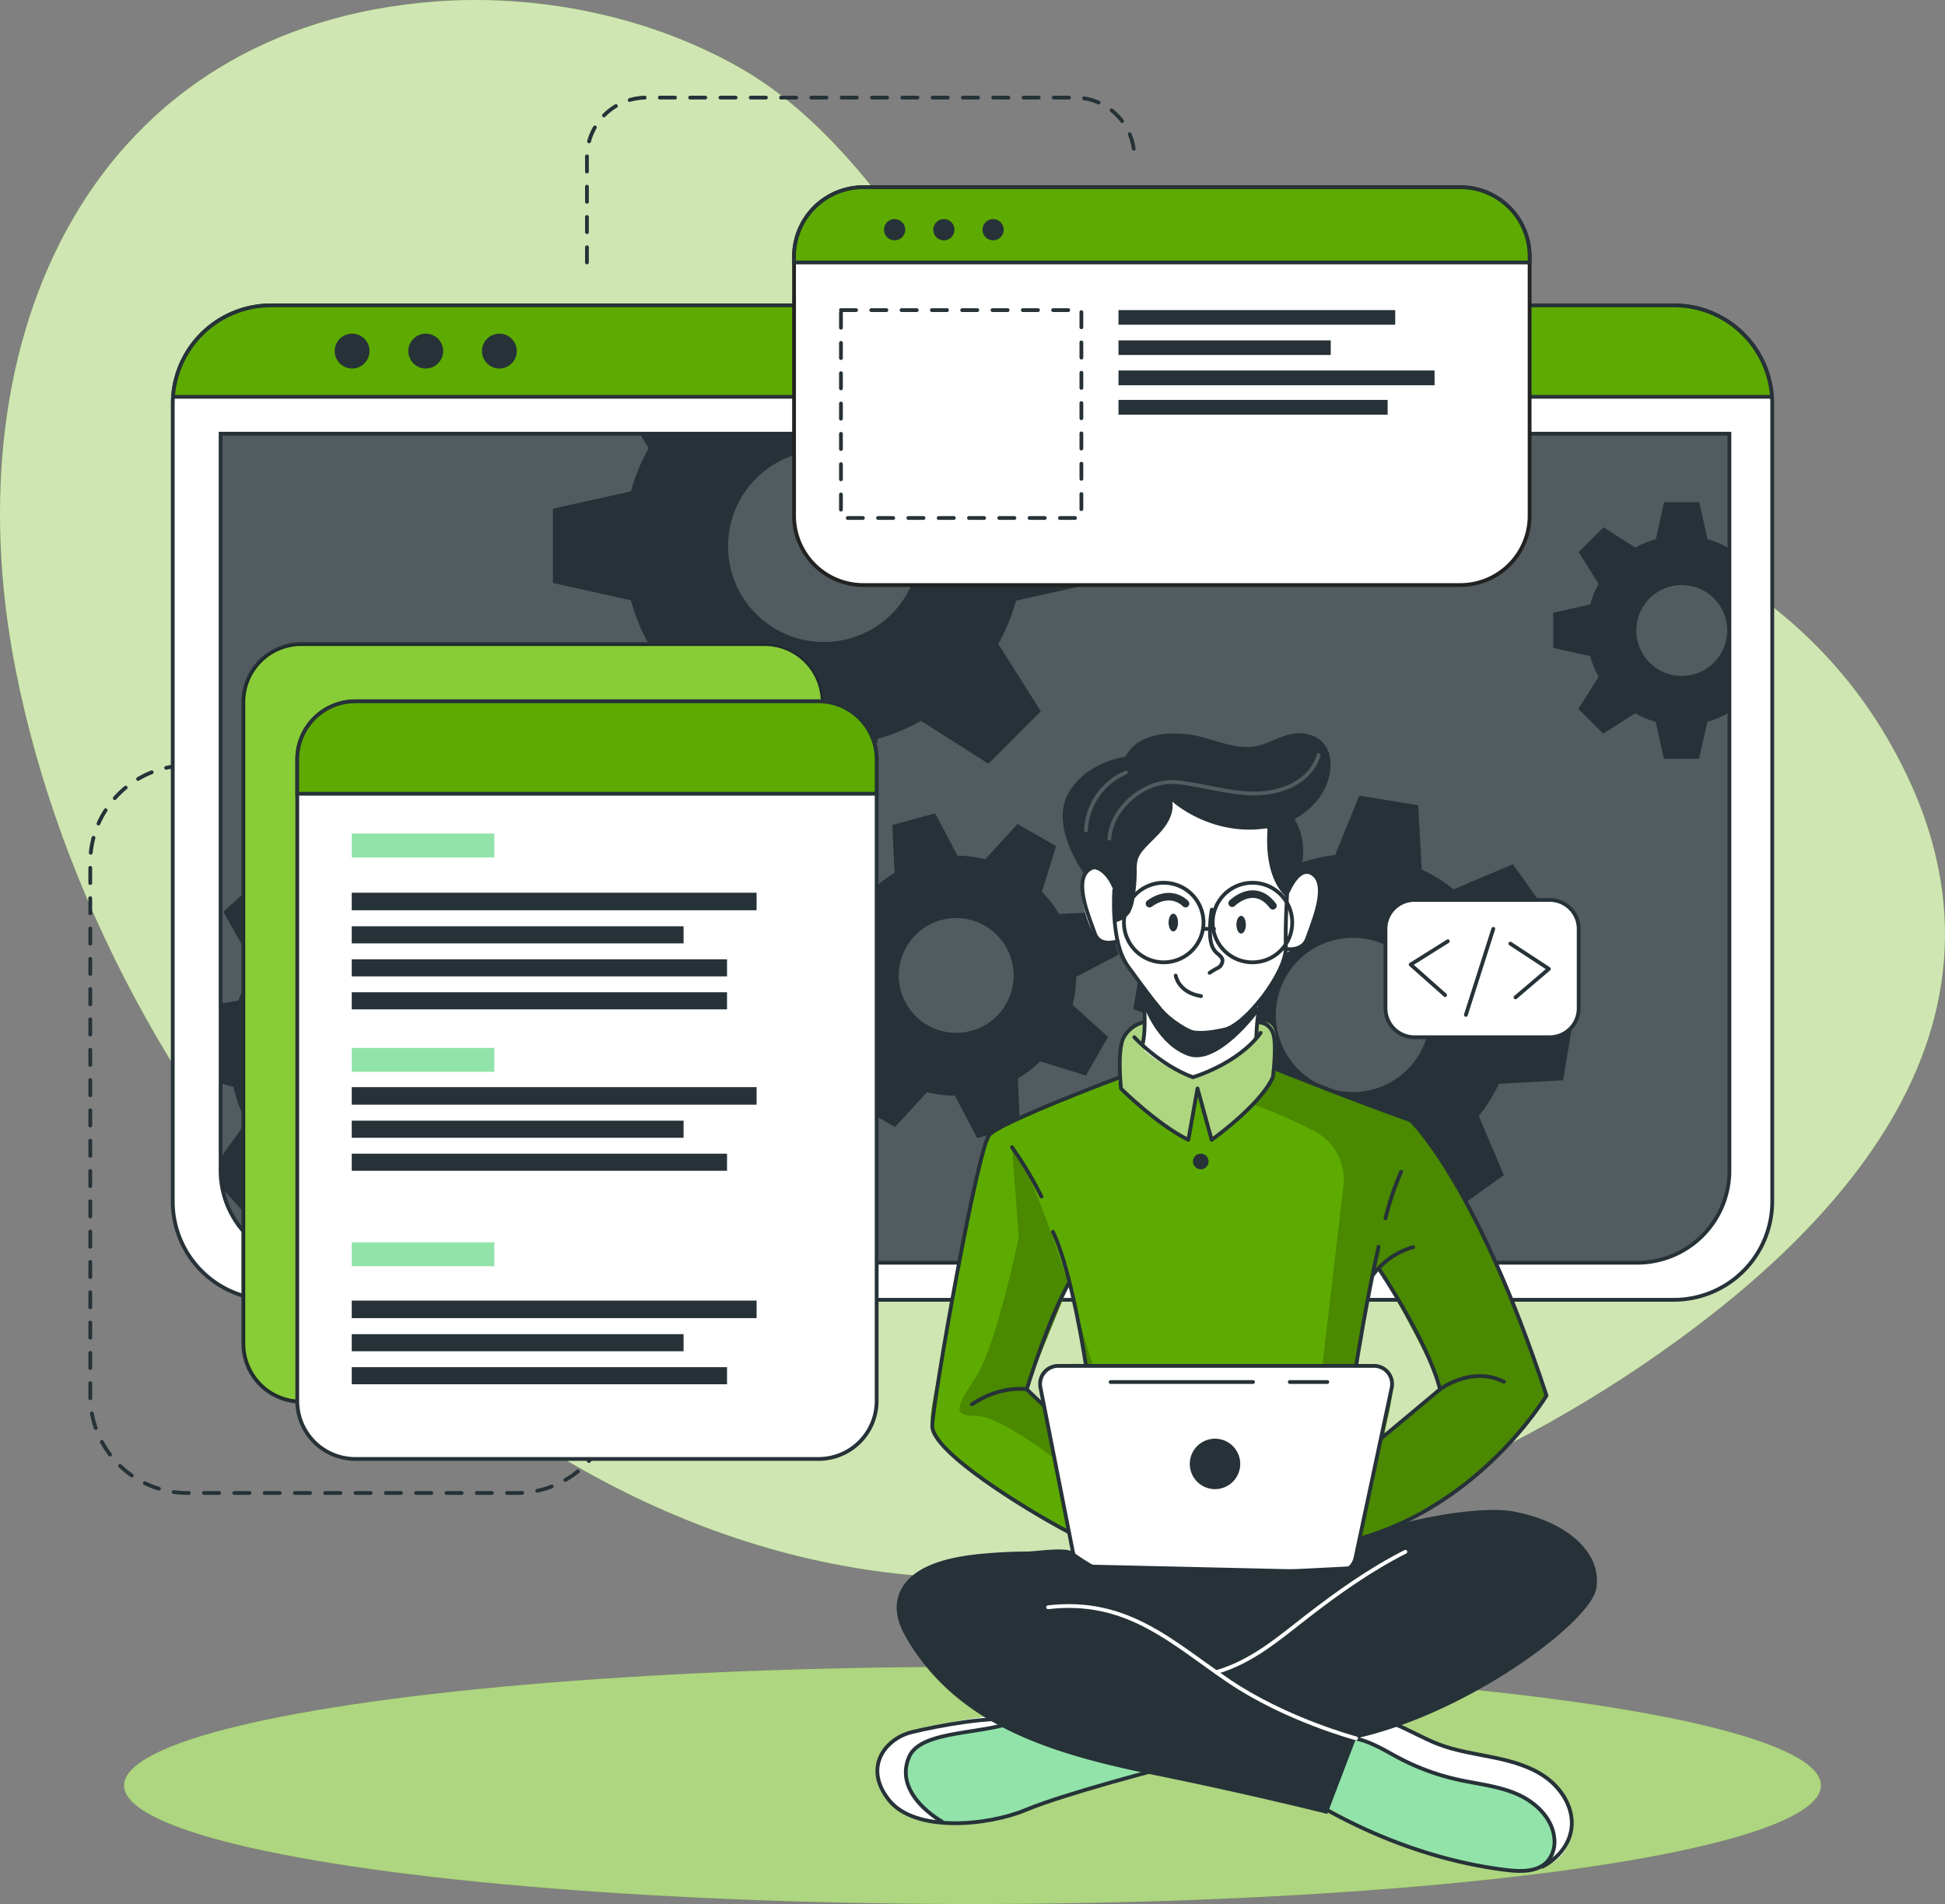 <svg xmlns="http://www.w3.org/2000/svg" width="566.294" height="554.293" viewBox="0 0 566.294 554.293"><rect x="0" y="0" width="566.294" height="554.293" fill="#808080" stroke="none"/><g id="about-code" transform="translate(-30.462 -42.392)"><g id="Background_Simple" transform="translate(30.462 42.392)"><g id="Group_1" data-name="Group 1"><path id="Path_1" data-name="Path 1" d="M580.006,257.41C517.139,149.75,346.627,188.094,311.8,135.724c-17.833-26.814-37.783-57.9-66.721-74.058C217.491,46.257,185.5,40.759,157.619,42.8c-99.578,7.288-141.8,96.382-122.666,194.222C60.479,367.534,176.174,500.85,313.619,501.784c71.885.489,140.514-25.208,194.35-61.533l1.2-.816C562.955,402.825,628,339.606,580.006,257.41Z" transform="translate(-30.462 -42.392)" fill="#5dab00"></path><path id="Path_2" data-name="Path 2" d="M580.006,257.41C517.139,149.75,346.627,188.094,311.8,135.724c-17.833-26.814-37.783-57.9-66.721-74.058C217.491,46.257,185.5,40.759,157.619,42.8c-99.578,7.288-141.8,96.382-122.666,194.222C60.479,367.534,176.174,500.85,313.619,501.784c71.885.489,140.514-25.208,194.35-61.533l1.2-.816C562.955,402.825,628,339.606,580.006,257.41Z" transform="translate(-30.462 -42.392)" fill="#fff" opacity="0.7"></path></g></g><g id="Lines" transform="translate(56.742 70.809)"><g id="Group_2" data-name="Group 2" transform="translate(0 0)"><path id="Path_3" data-name="Path 3" d="M86.114,215.179H79.125a28.286,28.286,0,0,0-28.287,28.287v155.21a28.287,28.287,0,0,0,28.287,28.287H175.03a28.286,28.286,0,0,0,28.287-28.287h0" transform="translate(-50.838 -20.746)" fill="none" stroke="#263238" stroke-linecap="round" stroke-linejoin="round" stroke-miterlimit="10" stroke-width="1.103" stroke-dasharray="4.412"></path><path id="Path_4" data-name="Path 4" d="M162.964,112.408V81.749a17.324,17.324,0,0,1,17.324-17.324h124.72a17.324,17.324,0,0,1,17.324,17.324h0" transform="translate(-18.351 -64.425)" fill="none" stroke="#263238" stroke-linecap="round" stroke-linejoin="round" stroke-miterlimit="10" stroke-width="1.103" stroke-dasharray="4.412"></path></g></g><g id="Shadow" transform="translate(66.595 527.647)"><g id="Group_3" data-name="Group 3"><ellipse id="Ellipse_1" data-name="Ellipse 1" cx="247.013" cy="34.519" rx="247.013" ry="34.519" fill="#5dab00"></ellipse><ellipse id="Ellipse_2" data-name="Ellipse 2" cx="247.013" cy="34.519" rx="247.013" ry="34.519" fill="#fff" opacity="0.5"></ellipse></g></g><g id="Window" transform="translate(80.759 131.29)"><g id="Group_4" data-name="Group 4"><path id="Path_5" data-name="Path 5" d="M535.159,139.958v232.23a28.63,28.63,0,0,1-28.624,28.626H98.086A28.629,28.629,0,0,1,69.46,372.188V139.958c0-.682.028-1.352.085-2.02a28.62,28.62,0,0,1,28.539-26.619H506.533a28.62,28.62,0,0,1,28.539,26.619C535.131,138.606,535.159,139.275,535.159,139.958Z" transform="translate(-69.46 -111.319)" fill="#fff" stroke="#263238" stroke-linecap="round" stroke-linejoin="round" stroke-miterlimit="10" stroke-width="1.103"></path><path id="Path_6" data-name="Path 6" d="M492.733,381.627H107.087A26.827,26.827,0,0,1,80.26,354.8V140.276h439.3V354.8A26.827,26.827,0,0,1,492.733,381.627Z" transform="translate(-66.331 -102.929)" fill="#263238"></path><path id="Path_7" data-name="Path 7" d="M519.567,140.275V354.806a26.68,26.68,0,0,1-26.529,26.818H106.789A26.681,26.681,0,0,1,80.26,354.806V140.275Z" transform="translate(-66.331 -102.929)" fill="#fff" opacity="0.2"></path><path id="Path_8" data-name="Path 8" d="M535.055,137.938H69.526a28.62,28.62,0,0,1,28.539-26.619H506.514A28.621,28.621,0,0,1,535.055,137.938Z" transform="translate(-69.441 -111.319)" fill="#5dab00" stroke="#263238" stroke-miterlimit="10" stroke-width="1.103"></path><path id="Path_9" data-name="Path 9" d="M116.159,122.777a5.07,5.07,0,1,1-5.07-5.07A5.07,5.07,0,0,1,116.159,122.777Z" transform="translate(-58.867 -109.468)" fill="#263238"></path><path id="Path_10" data-name="Path 10" d="M132.782,122.777a5.07,5.07,0,1,1-5.07-5.07A5.07,5.07,0,0,1,132.782,122.777Z" transform="translate(-54.051 -109.468)" fill="#263238"></path><circle id="Ellipse_3" data-name="Ellipse 3" cx="5.07" cy="5.07" r="5.07" transform="translate(90.029 8.239)" fill="#263238"></circle><path id="Path_11" data-name="Path 11" d="M519.558,140.282V354.8a26.835,26.835,0,0,1-26.833,26.833H107.084a26.823,26.823,0,0,1-26.306-21.625l-.014-.014v-.057a26.609,26.609,0,0,1-.5-5.136V140.282Z" transform="translate(-66.329 -102.927)" fill="none" stroke="#263238" stroke-miterlimit="10" stroke-width="1.103"></path><path id="Path_12" data-name="Path 12" d="M431.977,168.98a27.269,27.269,0,0,0-5.961-2.461l-2.4-10.769H413.368l-2.39,10.769A26.425,26.425,0,0,0,405,168.98l-9.247-5.919-7.242,7.242,5.819,9.247a26.309,26.309,0,0,0-2.461,5.975l-10.769,2.39v10.243l10.769,2.4a26.106,26.106,0,0,0,2.461,6.018l-5.919,9.3,7.242,7.242,9.3-5.919a26.468,26.468,0,0,0,5.975,2.475l2.39,10.756h10.243l2.4-10.756a27.312,27.312,0,0,0,5.961-2.475l.469.3v-48.8Zm-13.458,37.347A13.231,13.231,0,1,1,431.75,193.1,13.225,13.225,0,0,1,418.518,206.327Z" transform="translate(20.835 -98.446)" fill="#263238"></path><path id="Path_13" data-name="Path 13" d="M312.848,183.839v-21.6l-22.707-5.036a58.687,58.687,0,0,0-5.192-12.606l2.746-4.324H180.521l2.647,4.211a55.856,55.856,0,0,0-5.178,12.59l-22.707,5.051v21.6l22.707,5.065a56.656,56.656,0,0,0,5.178,12.691L170.691,221.1l15.28,15.265,19.605-12.477a57.729,57.729,0,0,0,12.6,5.221l5.036,22.677h21.6l5.079-22.677a58.2,58.2,0,0,0,12.562-5.221l19.62,12.477L297.339,221.1l-12.392-19.62A59.142,59.142,0,0,0,290.14,188.9Zm-78.677,17.1a27.9,27.9,0,1,1,27.9-27.9A27.9,27.9,0,0,1,234.171,200.94Z" transform="translate(-44.594 -102.929)" fill="#263238"></path><path id="Path_14" data-name="Path 14" d="M191.337,305.854l.911-17.129-17.756-5.008a48.088,48.088,0,0,0-3.642-10.186l10.727-15.067-11.5-12.762L154,254.793a47.6,47.6,0,0,0-9.788-4.68L141.143,231.9l-17.129-.911L119.063,248.8a44.757,44.757,0,0,0-10.186,3.614L93.824,241.691l-12.776,11.5,9.106,16.091a44.479,44.479,0,0,0-4.695,9.774l-5.192.854v23.2l3.77,1.067a44.815,44.815,0,0,0,3.642,10.215l-7.412,10.372.5,8.891v.057l.014.014,7.64,8.48,16.1-9.091a44.613,44.613,0,0,0,9.816,4.737l2.93,17.485v.014l.142.726,17.129.911L135,355.35v-.014l4.5-16.162a45.9,45.9,0,0,0,10.243-3.614l15.024,10.713,12.776-11.481-9.077-16.1a44.479,44.479,0,0,0,4.638-9.759Zm-45.5-26.762a22.183,22.183,0,1,0-1.651,31.312A22.185,22.185,0,0,0,145.838,279.092Z" transform="translate(-66.329 -76.645)" fill="#263238"></path><path id="Path_15" data-name="Path 15" d="M290.821,281.707a34.888,34.888,0,0,0,1.04-8.112l12.316-6.474-3.4-12.5-13.9.65a34.62,34.62,0,0,0-4.994-6.454l4.119-13.3-11.225-6.431-9.391,10.247a36.427,36.427,0,0,0-8.087-1.03l-6.5-12.325-12.477,3.395.659,13.919a35.277,35.277,0,0,0-6.467,4.989l-13.3-4.107-6.438,11.207,10.3,9.366a33.8,33.8,0,0,0-1.016,8.091l-12.338,6.5,3.4,12.495,13.919-.659a33.155,33.155,0,0,0,4.976,6.462l-4.139,13.23L239.1,317.3l9.343-10.159a34.02,34.02,0,0,0,8.1,1.021l6.484,12.334L275.51,317.1l-.547-11.889-.093-2.038a34.3,34.3,0,0,0,6.53-5l13.293,4.132,5.493-9.6.938-1.625Zm-29.5,7.59a16.712,16.712,0,1,1,11.733-20.517A16.712,16.712,0,0,1,261.321,289.3Z" transform="translate(-28.822 -78.096)" fill="#263238"></path><path id="Path_16" data-name="Path 16" d="M411.419,304.844l2.845-17.143-17.357-6.985a46.1,46.1,0,0,0-2.489-10.7L406.909,256.1l-10.115-14.142-17.23,7.313a45.829,45.829,0,0,0-9.3-5.777L369.25,224.8l-17.157-2.831-7.028,17.286a47.96,47.96,0,0,0-10.656,2.5l-13.958-12.491-14.128,10.115,7.327,17.215a46.828,46.828,0,0,0-5.221,8.11c-.2.4-.4.8-.583,1.2l-18.681,1.038-2.845,17.129,2.817,1.139,14.54,5.862a45.205,45.205,0,0,0,2.489,10.656L293.676,315.69l10.115,14.128,17.23-7.341a44.7,44.7,0,0,0,9.29,5.819l.967,18.61,17.143,2.831,7.014-17.157a45.133,45.133,0,0,0,10.684-2.5l13.928,12.505,14.142-10.13-7.327-17.23a44.96,44.96,0,0,0,5.876-9.347Zm-48.1-.767a22.453,22.453,0,1,1,5.178-31.328A22.454,22.454,0,0,1,363.317,304.077Z" transform="translate(-6.627 -79.258)" fill="#263238"></path></g></g><g id="Graphics" transform="translate(101.304 96.896)"><g id="Group_12" data-name="Group 12" transform="translate(0 0)"><g id="Group_9" data-name="Group 9" transform="translate(0 132.995)"><path id="Path_17" data-name="Path 17" d="M237.175,408.333H102.3a16.909,16.909,0,0,1-16.908-16.908V204.678A16.908,16.908,0,0,1,102.3,187.77H237.175a16.909,16.909,0,0,1,16.908,16.908V391.425A16.908,16.908,0,0,1,237.175,408.333Z" transform="translate(-85.389 -187.77)" fill="#aaff45" stroke="#263238" stroke-miterlimit="10" stroke-width="1.103"></path><path id="Path_18" data-name="Path 18" d="M237.175,408.333H102.3a16.909,16.909,0,0,1-16.908-16.908V204.678A16.908,16.908,0,0,1,102.3,187.77H237.175a16.909,16.909,0,0,1,16.908,16.908V391.425A16.908,16.908,0,0,1,237.175,408.333Z" transform="translate(-85.389 -187.77)" opacity="0.2"></path><g id="Group_8" data-name="Group 8" transform="translate(15.705 16.666)"><path id="Path_19" data-name="Path 19" d="M266.259,217.594V404.339a16.91,16.91,0,0,1-16.916,16.916H114.468a16.907,16.907,0,0,1-16.9-16.916V217.594a16.9,16.9,0,0,1,16.9-16.9H249.342A16.907,16.907,0,0,1,266.259,217.594Z" transform="translate(-97.566 -200.692)" fill="#fff" stroke="#263238" stroke-linecap="round" stroke-linejoin="round" stroke-miterlimit="10" stroke-width="1.103"></path><path id="Path_20" data-name="Path 20" d="M266.259,217.594v10H97.566v-10a16.9,16.9,0,0,1,16.9-16.9H249.343A16.907,16.907,0,0,1,266.259,217.594Z" transform="translate(-97.566 -200.692)" fill="#5dab00" stroke="#263238" stroke-miterlimit="10" stroke-width="1.103"></path><rect id="Rectangle_1" data-name="Rectangle 1" width="41.501" height="6.961" transform="translate(15.865 38.488)" fill="#92e3a9"></rect><rect id="Rectangle_2" data-name="Rectangle 2" width="41.501" height="6.961" transform="translate(15.865 100.896)" fill="#92e3a9"></rect><rect id="Rectangle_3" data-name="Rectangle 3" width="41.501" height="6.961" transform="translate(15.865 157.49)" fill="#92e3a9"></rect><g id="Group_5" data-name="Group 5" transform="translate(15.865 55.722)"><rect id="Rectangle_4" data-name="Rectangle 4" width="117.872" height="5.106" fill="#263238"></rect><rect id="Rectangle_5" data-name="Rectangle 5" width="96.617" height="4.976" transform="translate(0 9.772)" fill="#263238"></rect><rect id="Rectangle_6" data-name="Rectangle 6" width="109.269" height="4.976" transform="translate(0 19.38)" fill="#263238"></rect><rect id="Rectangle_7" data-name="Rectangle 7" width="109.269" height="4.976" transform="translate(0 28.977)" fill="#263238"></rect></g><g id="Group_6" data-name="Group 6" transform="translate(15.865 112.316)"><rect id="Rectangle_8" data-name="Rectangle 8" width="117.872" height="5.106" fill="#263238"></rect><rect id="Rectangle_9" data-name="Rectangle 9" width="96.617" height="4.976" transform="translate(0 9.772)" fill="#263238"></rect><rect id="Rectangle_10" data-name="Rectangle 10" width="109.269" height="4.976" transform="translate(0 19.378)" fill="#263238"></rect></g><g id="Group_7" data-name="Group 7" transform="translate(15.865 174.463)"><rect id="Rectangle_11" data-name="Rectangle 11" width="117.872" height="5.106" fill="#263238"></rect><rect id="Rectangle_12" data-name="Rectangle 12" width="96.617" height="4.976" transform="translate(0 9.772)" fill="#263238"></rect><rect id="Rectangle_13" data-name="Rectangle 13" width="109.269" height="4.976" transform="translate(0 19.38)" fill="#263238"></rect></g></g></g><g id="Group_11" data-name="Group 11" transform="translate(160.348)"><path id="Path_21" data-name="Path 21" d="M423.876,104.826V180.3a20.153,20.153,0,0,1-20.16,20.16H229.875a20.162,20.162,0,0,1-20.16-20.16V104.826a20.174,20.174,0,0,1,20.16-20.174H403.716A20.165,20.165,0,0,1,423.876,104.826Z" transform="translate(-209.715 -84.652)" fill="#fff" stroke="#222221" stroke-miterlimit="10" stroke-width="1.103"></path><path id="Path_22" data-name="Path 22" d="M423.876,104.826v1.722H209.715v-1.722a20.174,20.174,0,0,1,20.16-20.174H403.716A20.165,20.165,0,0,1,423.876,104.826Z" transform="translate(-209.715 -84.652)" fill="#5dab00" stroke="#263238" stroke-miterlimit="10" stroke-width="1.103"></path><path id="Path_23" data-name="Path 23" d="M235.293,97.121a3.088,3.088,0,1,1,0-4.367A3.088,3.088,0,0,1,235.293,97.121Z" transform="translate(-203.831 -82.567)" fill="#263238"></path><path id="Path_24" data-name="Path 24" d="M246.413,97.121a3.088,3.088,0,1,1,0-4.367A3.088,3.088,0,0,1,246.413,97.121Z" transform="translate(-200.609 -82.567)" fill="#263238"></path><path id="Path_25" data-name="Path 25" d="M257.533,97.121a3.088,3.088,0,1,1,0-4.367A3.088,3.088,0,0,1,257.533,97.121Z" transform="translate(-197.388 -82.567)" fill="#263238"></path><rect id="Rectangle_14" data-name="Rectangle 14" width="70.004" height="60.512" transform="translate(13.656 35.775)" fill="none" stroke="#263238" stroke-linecap="round" stroke-linejoin="round" stroke-miterlimit="10" stroke-width="1.103" stroke-dasharray="4.412"></rect><g id="Group_10" data-name="Group 10" transform="translate(94.462 35.775)"><rect id="Rectangle_15" data-name="Rectangle 15" width="80.566" height="4.25" fill="#263238"></rect><rect id="Rectangle_16" data-name="Rectangle 16" width="61.799" height="4.25" transform="translate(0 8.813)" fill="#263238"></rect><rect id="Rectangle_17" data-name="Rectangle 17" width="92.027" height="4.3" transform="translate(0 17.575)" fill="#263238"></rect><rect id="Rectangle_18" data-name="Rectangle 18" width="78.362" height="4.3" transform="translate(0 26.137)" fill="#263238"></rect></g></g></g></g><g id="Character" transform="translate(285.7 255.841)"><g id="Group_14" data-name="Group 14"><path id="Path_26" data-name="Path 26" d="M316.711,443.732s-37.4,10.727-42.625,12.576c-4.751,1.679-17.627,6.188-27.288,4.794a21.145,21.145,0,0,1-2.76-.6c-9.788-2.916-14.185-5.634-15.465-11.795s3.585-10.684,8.28-13.587,30.162-5.933,30.162-5.933L273.16,431h.014Z" transform="translate(-228.361 -143.771)" fill="#92e3a9"></path><path id="Path_27" data-name="Path 27" d="M246.8,461.1a21.123,21.123,0,0,1-2.76-.6c-9.788-2.916-14.185-5.634-15.465-11.795s3.585-10.684,8.28-13.587,30.162-5.933,30.162-5.933L273.161,431c-5.563,2.561-26.306,3.984-30.83,6.587s-6.716,7.511-4.041,14.142C239.713,455.257,243.525,458.671,246.8,461.1Z" transform="translate(-228.361 -143.771)" fill="#fff"></path><path id="Path_28" data-name="Path 28" d="M311.037,444.913s-28.091,7.278-39.229,11.937-32.391,6.7-39.96-2.911-.873-17.872,6.7-19.709,22.876-4.747,31.235-3.583" transform="translate(-228.314 -143.426)" fill="none" stroke="#263238" stroke-linecap="round" stroke-linejoin="round" stroke-miterlimit="10" stroke-width="1.103"></path><path id="Path_29" data-name="Path 29" d="M245.456,460.188s-14.293-7.836-9.547-18.821c3.5-8.106,22.569-6.348,32.01-10.78" transform="translate(-226.454 -143.366)" fill="none" stroke="#263238" stroke-linecap="round" stroke-linejoin="round" stroke-miterlimit="10" stroke-width="1.103"></path><path id="Path_30" data-name="Path 30" d="M402.7,463c-.384,3.827-1.736,7.5-5.605,9.774-2.576,1.522-6.246,2.432-11.5,2.376-13.118-.17-37.773-9.547-37.773-9.547l-23.09-12.762,12.007-19.007,3.286-5.208,8.493,1.906s7.028,3.984,14.1,7.156,24.229,3.841,30.275,8.735S403.357,456.628,402.7,463Z" transform="translate(-200.436 -143.934)" fill="#92e3a9"></path><path id="Path_31" data-name="Path 31" d="M400.006,463c-.384,3.827-1.736,7.5-5.605,9.774a17.29,17.29,0,0,0-.654-11.524c-2.561-5.791-10.969-10.9-22.009-11.751s-19.492-6.018-23.916-8.323c-3.456-1.793-10.741-5.7-13.772-7.341l3.286-5.208,8.493,1.906s7.028,3.984,14.1,7.155,24.229,3.841,30.275,8.735S400.66,456.628,400.006,463Z" transform="translate(-197.739 -143.933)" fill="#fff"></path><path id="Path_32" data-name="Path 32" d="M329.243,454.7c16.438,9.416,35.238,16.2,54.045,18.463,4.2.506,9.087.575,11.9-2.581a8.8,8.8,0,0,0,1.94-6.6c-.509-5.928-5.493-10.629-10.959-12.977s-11.5-2.911-17.307-4.212a68.374,68.374,0,0,1-16.644-6.089c-4.174-2.177-8.213-4.822-12.819-5.8s-10.091.208-12.547,4.224" transform="translate(-199.824 -142.208)" fill="none" stroke="#263238" stroke-linecap="round" stroke-linejoin="round" stroke-miterlimit="10" stroke-width="1.103"></path><path id="Path_33" data-name="Path 33" d="M390.98,473.484c4.25-2.181,7.738-6.187,8.447-10.911.837-5.587-2.345-11.2-6.829-14.641s-10.086-5.051-15.617-6.2-11.188-1.923-16.451-3.979c-8.091-3.161-16.07-9.4-24.466-7.177" transform="translate(-197.155 -143.506)" fill="none" stroke="#263238" stroke-linecap="round" stroke-linejoin="round" stroke-miterlimit="10" stroke-width="1.103"></path><path id="Path_34" data-name="Path 34" d="M380.313,302.345l-39.067-14.867-.484-.186s.142-1.038.257-2.546c.242-3.116.37-8.2-1.1-9.917-2.177-2.547-8.351-.413-14.369-3.173s-17.157,2.177-17.157,2.177-8.039-1.479-11.581,4.326c-1.807,4.68-1.181,11.651-1.181,11.651s-.255.1-.74.271c-4.652,1.736-29.976,11.268-35.34,15.1-5.919,4.2-12.463,47.234-14.569,59.868s-5.848,24.029-3.941,28.383,29.109,25.3,44.759,30.7,71.178,3.827,71.178,3.827.911-.242,2.518-.754c9.391-3.017,42.71-15.437,60.38-44.731C419.878,382.473,402.763,326.333,380.313,302.345ZM274.76,374.733c-2.874,2.035-1.337,9.931-1.337,9.931l-4.895-4.31,12.278-30.19,5.235,23.177S277.635,372.714,274.76,374.733Zm98.225,19.178c-1.352.7,3.885-13.814,1.394-17.1s-9.945-2.973-9.945-2.973l.64-3.97c.085-.441,4.425-22.692,4.425-22.692l1.465-1.75s15.194,26.05,17.912,35.227C388.876,380.652,372.316,393.912,372.986,393.912Z" transform="translate(-224.838 -189.657)" fill="#5dab00"></path><path id="Path_35" data-name="Path 35" d="M296.679,222.254l-20.164,21.408s-2.781,2.458-1.675,8.668,3.678,11.546,5.623,11.958a27.637,27.637,0,0,0,4.669.418s4.321,9.365,7.381,13.044c0,0,1.067,14.454.5,18.466,0,0,7.243,6.327,14.067,7.132s17.366-9.65,17.366-9.65l2.613-12.8s6.186-9.389,6.607-11.889,3.25-1.859,4.639-3.092,4.606-6.748,5.137-11.958.569-11.2-5.485-9.438c-5.244-1.41-1.962-12.5-1.962-12.5l-9.216-8.132Z" transform="translate(-214.969 -203.728)" fill="#fff"></path><path id="Path_36" data-name="Path 36" d="M329.029,287.479a20.672,20.672,0,0,1-1.038,2.333c-3.329,6.275-17.827,18.225-17.827,18.225l-4.383-13.473-2.4,13.473c-4.838-2.106-19.591-14.9-19.591-14.9s-.5-1.2-1.109-3.059c.484-.17.74-.271.74-.271s-.626-6.971,1.181-11.651c3.543-5.805,11.581-4.326,11.581-4.326s11.139-4.937,17.157-2.177,12.193.626,14.369,3.173.84,12.463.84,12.463Z" transform="translate(-212.623 -189.657)" fill="#fff" opacity="0.5"></path><path id="Path_37" data-name="Path 37" d="M359.215,299.216,320.148,284.35l-.484-.186s.142-1.038.257-2.546l-.811,5.065-5.777,7.853a158.3,158.3,0,0,1,18.027,7.946,15.835,15.835,0,0,1,8.283,15.793l-7.2,61.582-2.944,34.97,8.906,9.247c9.391-3.017,42.71-15.437,60.38-44.731C398.781,379.344,381.666,323.2,359.215,299.216Zm-7.327,91.566c-1.352.7,3.885-13.814,1.394-17.1s-9.945-2.973-9.945-2.973l.64-3.97c.085-.441,4.425-22.692,4.425-22.692l1.465-1.75s15.194,26.05,17.912,35.227C367.779,377.523,351.219,390.783,351.888,390.783Z" transform="translate(-203.741 -186.528)" opacity="0.2"></path><path id="Path_38" data-name="Path 38" d="M286.8,367.965l-6.075-20.3s-10.892-37.15-18.361-46.312l1.963,26.126s-6.409,31.212-12.341,40.487-7.214,11.581,0,11.581,24.755,13.986,24.755,13.986l-1.352-11.667Zm-15.267,7.853-4.895-4.31,12.278-30.19,5.235,23.177s-8.408-.625-11.283,1.394S271.532,375.818,271.532,375.818Z" transform="translate(-222.948 -180.811)" opacity="0.2"></path><path id="Path_39" data-name="Path 39" d="M288.485,265.284s1.122,10.947,0,15.949" transform="translate(-210.941 -191.261)" fill="none" stroke="#263238" stroke-linecap="round" stroke-linejoin="round" stroke-miterlimit="10" stroke-width="1.103"></path><path id="Path_40" data-name="Path 40" d="M314.108,278.862a46.938,46.938,0,0,1,1.219-10.458" transform="translate(-203.517 -190.357)" fill="none" stroke="#263238" stroke-linecap="round" stroke-linejoin="round" stroke-miterlimit="10" stroke-width="1.103"></path><path id="Path_41" data-name="Path 41" d="M326.367,228.582s6.623,8.321,6.284,14.605-.849,13.756-.68,21.059-11.719,22.587-17.832,23.945-11.378,1.7-15.285-2.208-7.812-9.34-12.906-16.3-3.905-22.248-3.905-22.248" transform="translate(-212.842 -201.895)" fill="none" stroke="#263238" stroke-linecap="round" stroke-linejoin="round" stroke-miterlimit="10" stroke-width="1.103"></path><path id="Path_42" data-name="Path 42" d="M304.163,247.714a34.488,34.488,0,0,0-.517,6.922c.052,1.94.339,4.037,1.7,5.422.733.747,1.8,1.344,1.935,2.38a2.514,2.514,0,0,1-1.361,2.254,19.031,19.031,0,0,0-2.387,1.419" transform="translate(-206.581 -196.352)" fill="none" stroke="#263238" stroke-linecap="round" stroke-linejoin="round" stroke-miterlimit="10" stroke-width="1.103"></path><path id="Path_43" data-name="Path 43" d="M295.866,262.6s.766,4.936,7.385,5.969" transform="translate(-208.802 -192.037)" fill="none" stroke="#263238" stroke-linecap="round" stroke-linejoin="round" stroke-miterlimit="10" stroke-width="1.103"></path><path id="Path_44" data-name="Path 44" d="M297.019,251.212c0,1.426-.616,2.583-1.377,2.583s-1.377-1.157-1.377-2.583.616-2.583,1.377-2.583S297.019,249.786,297.019,251.212Z" transform="translate(-209.266 -196.086)" fill="#263238"></path><path id="Path_45" data-name="Path 45" d="M312.329,251.693c0,1.426-.616,2.583-1.377,2.583s-1.377-1.157-1.377-2.583.616-2.583,1.377-2.583S312.329,250.267,312.329,251.693Z" transform="translate(-204.83 -195.947)" fill="#263238"></path><path id="Path_46" data-name="Path 46" d="M308.621,246.859s6.42-6.42,11.853.74" transform="translate(-205.106 -197.366)" fill="none" stroke="#263238" stroke-linecap="round" stroke-linejoin="round" stroke-miterlimit="10" stroke-width="2.206"></path><path id="Path_47" data-name="Path 47" d="M300.449,246.817s-4.074-4.568-10.495,0" transform="translate(-210.515 -197.2)" fill="none" stroke="#263238" stroke-linecap="round" stroke-linejoin="round" stroke-miterlimit="10" stroke-width="2.206"></path><path id="Path_48" data-name="Path 48" d="M288.983,271.3s3.932,10.839,12.714,13.914,20.444-12.879,20.444-12.879l-.61-2.075s-7.64,9.927-16.141,8.235-16.906-13.21-16.906-13.21Z" transform="translate(-210.941 -191.261)" fill="#263238"></path><path id="Path_49" data-name="Path 49" d="M285.074,259.681s-5.235,1.848-6.627-2.231-6.164-14.817-1.989-18.4,7.532,4.726,7.532,4.726" transform="translate(-214.911 -199.12)" fill="none" stroke="#263238" stroke-linecap="round" stroke-linejoin="round" stroke-miterlimit="10" stroke-width="1.103"></path><path id="Path_50" data-name="Path 50" d="M320.72,261.6s4.866.979,6.258-3.1,6.164-14.817,1.989-18.4-7.532,4.726-7.532,4.726" transform="translate(-201.601 -198.816)" fill="none" stroke="#263238" stroke-linecap="round" stroke-linejoin="round" stroke-miterlimit="10" stroke-width="1.103"></path><path id="Path_51" data-name="Path 51" d="M285.272,263.016a7.254,7.254,0,0,0,4.594-2.715,11.43,11.43,0,0,0,1.335-4.117,49.578,49.578,0,0,0,.727-8.3,11.161,11.161,0,0,1,.292-3.233,8.307,8.307,0,0,1,1.75-2.879c1.828-2.141,4.027-3.95,5.764-6.165s3.014-5.018,2.545-7.794c0,0,11.872,10.852,28.986,7.5,9.213-1.807,18.056-9.892,16.979-20.054a8.225,8.225,0,0,0-6.491-7.076c-4.554-1.132-8.646,1.295-12.772,2.852C321.457,213.87,314.1,209,306.5,208.181c-6.5-.7-14.477.107-17.863,6.57,0,0-11.675,1.372-16.79,10.96s4.607,22.865,4.607,22.865,3.913-4.736,8.94,4.852Z" transform="translate(-216.193 -207.89)" fill="#263238"></path><path id="Path_52" data-name="Path 52" d="M317.08,227.6s-3.019,15.734,4.858,23.351c0,0,1.724-4.729,3.472-5.884a18.238,18.238,0,0,0-1.38-17.468C318.268,218.439,317.08,227.6,317.08,227.6Z" transform="translate(-202.82 -203.36)" fill="#263238"></path><path id="Path_53" data-name="Path 53" d="M341.832,212.8c-1.166,4.336-4.833,7.691-8.991,9.384-10.937,4.455-21.559-.486-32.509-1.454-8.949-.791-18.815,7.272-19.44,16.46" transform="translate(-213.141 -206.468)" fill="none" stroke="#fff" stroke-linecap="round" stroke-linejoin="round" stroke-miterlimit="10" stroke-width="1.103" opacity="0.2"></path><path id="Path_54" data-name="Path 54" d="M275.626,233.621a19.121,19.121,0,0,1,11.649-16.872" transform="translate(-214.666 -205.323)" fill="none" stroke="#fff" stroke-linecap="round" stroke-linejoin="round" stroke-miterlimit="10" stroke-width="1.103" opacity="0.2"></path><path id="Path_55" data-name="Path 55" d="M286.53,276.8s7.206,7.94,17.031,11.651c0,0,13.092-3.8,19.756-12.926" transform="translate(-211.507 -188.294)" fill="none" stroke="#263238" stroke-linecap="round" stroke-linejoin="round" stroke-miterlimit="10" stroke-width="1.103"></path><circle id="Ellipse_4" data-name="Ellipse 4" cx="11.586" cy="11.586" r="11.586" transform="matrix(0.909, -0.417, 0.417, 0.909, 68.22, 49.418)" fill="none" stroke="#263238" stroke-linecap="round" stroke-linejoin="round" stroke-miterlimit="10" stroke-width="1.103"></circle><circle id="Ellipse_5" data-name="Ellipse 5" cx="11.586" cy="11.586" r="11.586" transform="translate(96.508 45.033) rotate(-7.002)" fill="none" stroke="#263238" stroke-linecap="round" stroke-linejoin="round" stroke-miterlimit="10" stroke-width="1.103"></circle><path id="Path_56" data-name="Path 56" d="M290,273.163a9.083,9.083,0,0,0-5.573,4.321c-2.051,3.609-.814,14.973-.814,14.973s10.585,10.477,19.6,14.9l2.659-14.953L310,307.351s13.959-9.872,17.824-18.216c0,0,1.26-9.73,0-12.926a4.456,4.456,0,0,0-4.166-3.048" transform="translate(-212.458 -188.979)" fill="none" stroke="#263238" stroke-linecap="round" stroke-linejoin="round" stroke-miterlimit="10" stroke-width="1.103"></path><path id="Path_57" data-name="Path 57" d="M277.792,359.467s-4.132-27.723-9.64-39.034" transform="translate(-216.832 -175.282)" fill="none" stroke="#263238" stroke-linecap="round" stroke-linejoin="round" stroke-miterlimit="10" stroke-width="1.103"></path><path id="Path_58" data-name="Path 58" d="M258.921,301.351a112.337,112.337,0,0,1,8.563,14.33" transform="translate(-219.506 -180.811)" fill="none" stroke="#263238" stroke-linecap="round" stroke-linejoin="round" stroke-miterlimit="10" stroke-width="1.103"></path><path id="Path_59" data-name="Path 59" d="M343.228,320.439a80.117,80.117,0,0,1,4.55-13.532" transform="translate(-195.079 -179.201)" fill="none" stroke="#263238" stroke-linecap="round" stroke-linejoin="round" stroke-miterlimit="10" stroke-width="1.103"></path><path id="Path_60" data-name="Path 60" d="M336.6,358.486s2.986-19.006,6.538-34.669" transform="translate(-197.001 -174.302)" fill="none" stroke="#263238" stroke-linecap="round" stroke-linejoin="round" stroke-miterlimit="10" stroke-width="1.103"></path><path id="Path_61" data-name="Path 61" d="M340.521,331.79a21.862,21.862,0,0,1,11.533-7.887" transform="translate(-195.864 -174.277)" fill="none" stroke="#263238" stroke-linecap="round" stroke-linejoin="round" stroke-miterlimit="10" stroke-width="1.103"></path><path id="Path_62" data-name="Path 62" d="M318.245,283.592s24.039,9.6,39.554,15.055c0,0,19.088,17.951,39.554,80.126,0,0-18.759,31.547-54.428,41.661" transform="translate(-202.318 -185.956)" fill="none" stroke="#263238" stroke-linecap="round" stroke-linejoin="round" stroke-miterlimit="10" stroke-width="1.103"></path><path id="Path_63" data-name="Path 63" d="M342.184,371.232l17.235-14.39s9.117-6.93,18.6-2.189" transform="translate(-195.382 -165.848)" fill="none" stroke="#263238" stroke-linecap="round" stroke-linejoin="round" stroke-miterlimit="10" stroke-width="1.103"></path><path id="Path_64" data-name="Path 64" d="M341.665,328.669s14.257,21,17.9,35.221" transform="translate(-195.532 -172.896)" fill="none" stroke="#263238" stroke-linecap="round" stroke-linejoin="round" stroke-miterlimit="10" stroke-width="1.103"></path><path id="Path_65" data-name="Path 65" d="M270.872,360.817l-5.044-4.809s-7.487-1.309-15.964,4.375" transform="translate(-222.131 -165.012)" fill="none" stroke="#263238" stroke-linecap="round" stroke-linejoin="round" stroke-miterlimit="10" stroke-width="1.103"></path><path id="Path_66" data-name="Path 66" d="M262.241,362.987s6.264-20.577,12.443-31.2" transform="translate(-218.545 -171.992)" fill="none" stroke="#263238" stroke-linecap="round" stroke-linejoin="round" stroke-miterlimit="10" stroke-width="1.103"></path><path id="Path_67" data-name="Path 67" d="M295.51,285.547s-34.579,12.975-37.97,16.754-16.277,76.349-16.616,84.653c-.3,7.424,26.632,24.1,39.937,31.136" transform="translate(-224.721 -185.39)" fill="none" stroke="#263238" stroke-linecap="round" stroke-linejoin="round" stroke-miterlimit="10" stroke-width="1.103"></path><path id="Path_68" data-name="Path 68" d="M391.055,285.491h-39.4a8.425,8.425,0,0,1-8.425-8.425V253.951a8.425,8.425,0,0,1,8.425-8.425h39.4a8.425,8.425,0,0,1,8.425,8.425v23.116A8.426,8.426,0,0,1,391.055,285.491Z" transform="translate(-195.079 -196.986)" fill="#fff" stroke="#263238" stroke-linecap="round" stroke-linejoin="round" stroke-miterlimit="10" stroke-width="1.103"></path><path id="Path_69" data-name="Path 69" d="M359.73,254.846l-10.817,6.79,10.038,8.9" transform="translate(-193.432 -194.285)" fill="none" stroke="#263238" stroke-linecap="round" stroke-linejoin="round" stroke-miterlimit="10" stroke-width="1.103"></path><path id="Path_70" data-name="Path 70" d="M372.919,271.029l9.721-8.284-11.221-7.357" transform="translate(-186.911 -194.128)" fill="none" stroke="#263238" stroke-linecap="round" stroke-linejoin="round" stroke-miterlimit="10" stroke-width="1.103"></path><line id="Line_1" data-name="Line 1" y1="25.038" x2="7.985" transform="translate(171.556 56.96)" fill="none" stroke="#263238" stroke-linecap="round" stroke-linejoin="round" stroke-miterlimit="10" stroke-width="1.103"></line><path id="Path_71" data-name="Path 71" d="M304.318,305.067a2.274,2.274,0,1,1-2.274-2.274A2.273,2.273,0,0,1,304.318,305.067Z" transform="translate(-207.671 -180.393)" fill="#263238"></path><g id="Group_13" data-name="Group 13" transform="translate(47.587 184.185)"><path id="Path_72" data-name="Path 72" d="M352.414,399.6h-78.7a1.845,1.845,0,0,1-1.844-1.844h0a1.845,1.845,0,0,1,1.844-1.844h78.7a1.845,1.845,0,0,1,1.844,1.844h0A1.845,1.845,0,0,1,352.414,399.6Z" transform="translate(-263.341 -337.597)" fill="#263238"></path><path id="Path_73" data-name="Path 73" d="M357.085,406.59l10.546-49.525a5.27,5.27,0,0,0-5.155-6.367H270.529a5.271,5.271,0,0,0-5.171,6.291l9.455,47.876a5.268,5.268,0,0,0,5.049,4.247l71.945,1.648A5.27,5.27,0,0,0,357.085,406.59Z" transform="translate(-265.257 -350.698)" fill="#fff" stroke="#263238" stroke-linecap="round" stroke-linejoin="round" stroke-miterlimit="10" stroke-width="1.103"></path><path id="Path_74" data-name="Path 74" d="M313.737,374.475a7.341,7.341,0,1,1-7.341-7.341A7.341,7.341,0,0,1,313.737,374.475Z" transform="translate(-255.465 -345.936)" fill="#263238"></path><line id="Line_2" data-name="Line 2" x2="10.924" transform="translate(72.7 4.699)" fill="none" stroke="#263238" stroke-linecap="round" stroke-linejoin="round" stroke-miterlimit="10" stroke-width="1.103"></line><line id="Line_3" data-name="Line 3" x2="41.468" transform="translate(20.531 4.699)" fill="none" stroke="#263238" stroke-linecap="round" stroke-linejoin="round" stroke-miterlimit="10" stroke-width="1.103"></line></g><path id="Path_75" data-name="Path 75" d="M366.646,449.706l-8.385,22s-21.374-5.387-48.761-11c-28.637-5.868-58.548-13.466-74.063-40.685-1.892-3.318-3.15-7.239-2.265-10.955,2.239-9.4,14.47-11.953,22.532-12.895a149.622,149.622,0,0,1,15.259-.858c2.595-.036,11.159-1.4,13.23.128a60.62,60.62,0,0,0,9.952,5.9c4.579,1.944,71.409-1.746,71.409-1.746a23.833,23.833,0,0,0,2.1-8.023c10.5-5.34,34.832-9.863,45.111-7.864,16.164,3.143,25.592,12.571,23.8,22.449S399.1,442.523,366.646,449.706Z" transform="translate(-227.051 -157.089)" fill="#263238"></path><path id="Path_76" data-name="Path 76" d="M356.742,443.425s-20.329-5.387-36.942-16.613-29.592-24.246-52.735-21.552" transform="translate(-217.147 -150.808)" fill="none" stroke="#fff" stroke-linecap="round" stroke-linejoin="round" stroke-miterlimit="10" stroke-width="1.103"></path><path id="Path_77" data-name="Path 77" d="M304.99,427.71c10.493-3.019,18.194-9.806,26.615-16.324,8.919-6.905,18.35-13.593,28.494-18.723" transform="translate(-206.158 -154.354)" fill="none" stroke="#fff" stroke-linecap="round" stroke-linejoin="round" stroke-miterlimit="10" stroke-width="1.103"></path><line id="Line_4" data-name="Line 4" x2="3.079" transform="translate(95.143 56.96)" fill="none" stroke="#263238" stroke-linecap="round" stroke-linejoin="round" stroke-miterlimit="10" stroke-width="1.103"></line></g></g></g></svg>